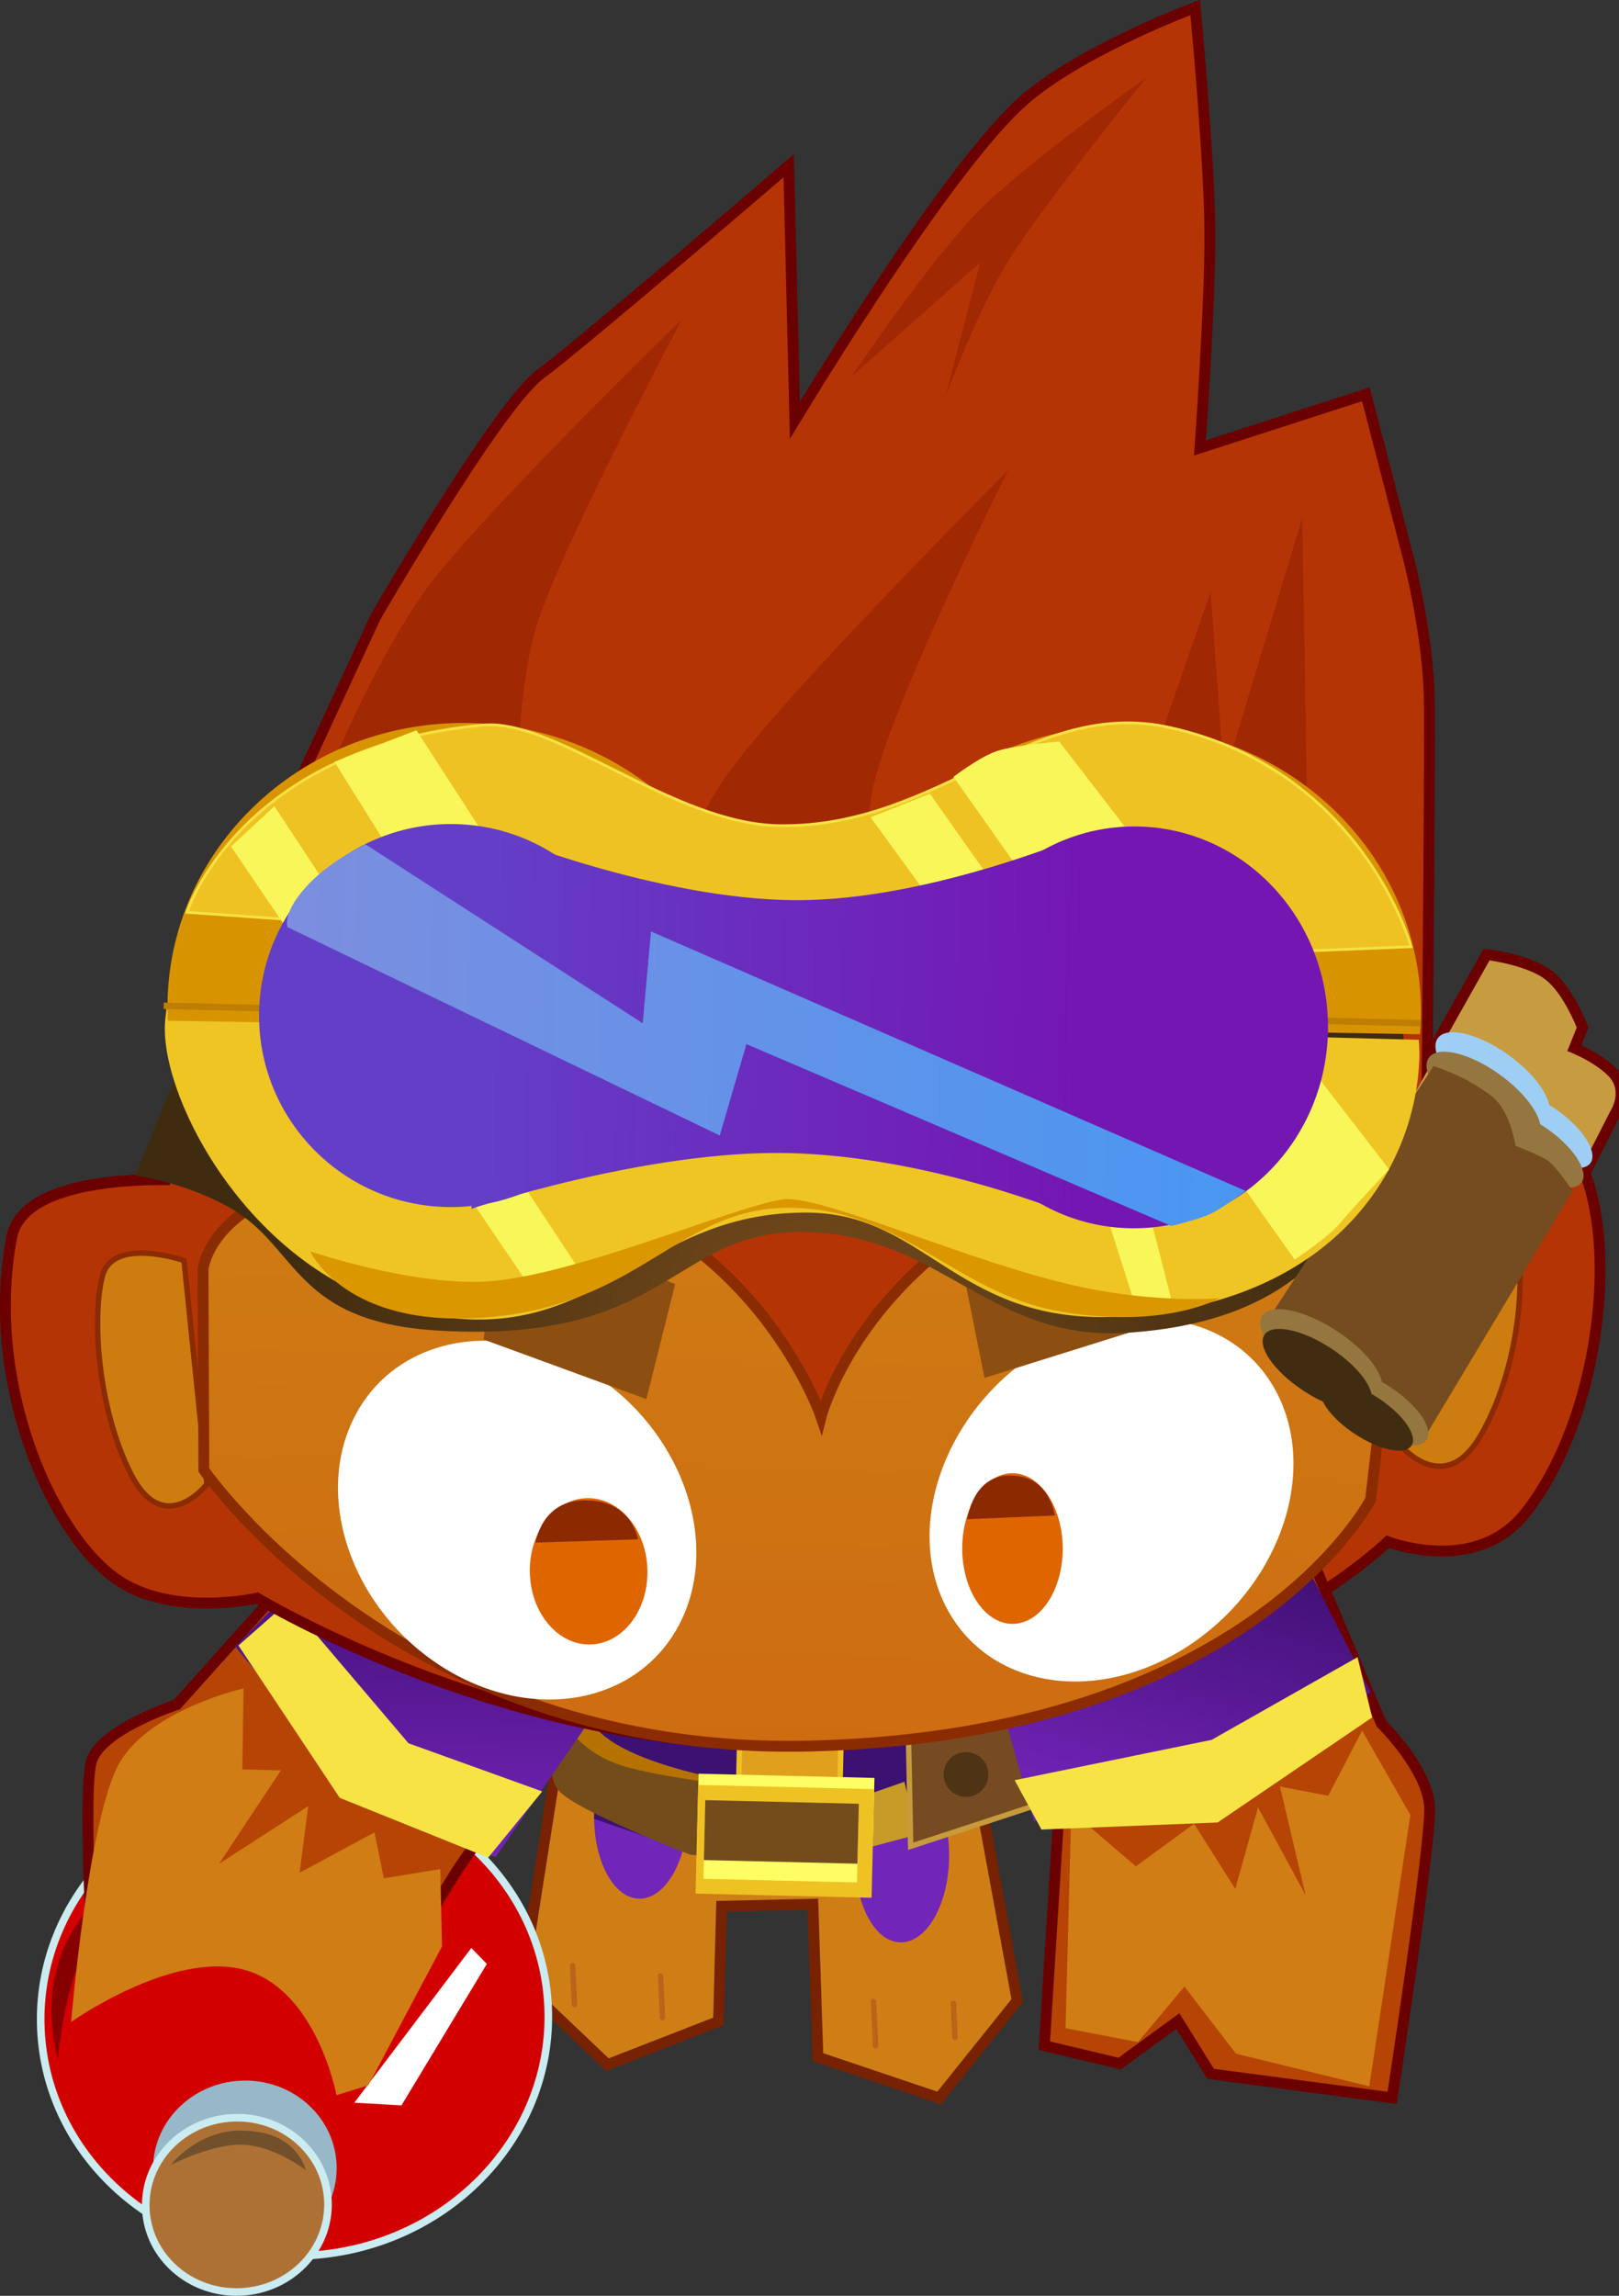 <svg version="1.1" xmlns="http://www.w3.org/2000/svg" xmlns:xlink="http://www.w3.org/1999/xlink" width="74.582" height="105.719" viewBox="0,0,74.582,105.719"><rect x="0" y="0" width="74.582" height="105.719" fill="#333333" stroke="none"/><defs><linearGradient x1="221.822" y1="197.054" x2="221.475" y2="211.619" gradientUnits="userSpaceOnUse" id="color-1"><stop offset="0" stop-color="#3c0e6e"/><stop offset="1" stop-color="#7223b7"/></linearGradient><linearGradient x1="259.32" y1="196.885" x2="255.285" y2="210.884" gradientUnits="userSpaceOnUse" id="color-2"><stop offset="0" stop-color="#3c0e6e"/><stop offset="1" stop-color="#7223b7"/></linearGradient><linearGradient x1="239.762" y1="178.559" x2="239.079" y2="207.309" gradientUnits="userSpaceOnUse" id="color-3"><stop offset="0" stop-color="#ce7d14"/><stop offset="1" stop-color="#ce6c11"/></linearGradient><radialGradient cx="239.946" cy="187.415" r="24.687" gradientUnits="userSpaceOnUse" id="color-4"><stop offset="0" stop-color="#754a1b"/><stop offset="1" stop-color="#3f2b10"/></radialGradient><linearGradient x1="252.609" y1="174.184" x2="224.466" y2="173.515" gradientUnits="userSpaceOnUse" id="color-5"><stop offset="0" stop-color="#7416b2"/><stop offset="1" stop-color="#633fc7"/></linearGradient><linearGradient x1="260.074" y1="175.366" x2="215.752" y2="174.312" gradientUnits="userSpaceOnUse" id="color-6"><stop offset="0" stop-color="#4997f2"/><stop offset="1" stop-color="#7c8edf"/></linearGradient></defs><g transform="translate(-202.536,-126.878)"><g data-paper-data="{&quot;isPaintingLayer&quot;:true}" fill-rule="nonzero" stroke-linejoin="miter" stroke-miterlimit="10" stroke-dasharray="" stroke-dashoffset="0" style="mix-blend-mode: normal"><path d="M267.594,177.427l3.56,-6.325c0,0 1.73,0.232 2.57,0.879c0.84,0.647 1.447,2.216 1.447,2.216l-0.435,1.081c0,0 1.166,0.424 1.882,1.136c0.716,0.711 0.097,1.639 0.097,1.639l-1.717,3.368z" fill="none" stroke="#6b0000" stroke-width="1" stroke-linecap="round"/><path d="M228.436,206.43c0,0 5.913,1.037 9.8,1.325c3.887,0.289 8.849,-1.344 8.849,-1.344l2.312,12.593l-3.597,4.485l-5.585,-1.884l-0.232,-7.04l-4.207,0.093l-0.14,5.302l-5.117,1.992l-3.93,-3.734l1.847,-11.788z" fill="#cf7e16" stroke="#772203" stroke-width="0.5" stroke-linecap="round"/><path d="M227.786,219.301c0.261,6.045 -4.759,11.172 -11.212,11.45c-6.453,0.278 -11.894,-4.397 -12.155,-10.443c-0.26,-6.045 4.759,-11.172 11.212,-11.45c6.453,-0.278 11.894,4.397 12.155,10.443z" fill="#d30000" stroke="#caebf0" stroke-width="0.35" stroke-linecap="butt"/><path d="M244.008,216.322c-1.191,-0.028 -2.115,-1.789 -2.064,-3.933c0.051,-2.144 1.058,-3.859 2.249,-3.83c1.191,0.028 2.115,1.789 2.064,3.933c-0.051,2.144 -1.058,3.859 -2.249,3.83z" fill="#7125b9" stroke="none" stroke-width="NaN" stroke-linecap="butt"/><path d="M231.972,214.309c-1.191,-0.028 -2.115,-1.789 -2.064,-3.933c0.051,-2.144 1.058,-3.859 2.249,-3.83c1.191,0.028 2.115,1.789 2.064,3.933c-0.051,2.144 -1.058,3.859 -2.249,3.83z" fill="#7125b9" stroke="none" stroke-width="NaN" stroke-linecap="butt"/><path d="M205.997,215.623c1.805,-3.012 4.059,-2.076 4.059,-2.076c0,0 -2.184,0.911 -3.376,2.732c-1.192,1.822 -1.472,5.428 -1.472,5.428c0,0 -1.045,-3.295 0.788,-6.084z" fill="#860000" stroke="#000000" stroke-width="0" stroke-linecap="round"/><path d="M247.634,205.361l0.247,4.149l-9.246,4.096l-8.733,-2.97l0.127,-5.348z" fill="#3c1171" stroke="#000000" stroke-width="0" stroke-linecap="round"/><path d="M213.989,230.768c-2.334,0.101 -4.304,-1.626 -4.4,-3.857c-0.096,-2.231 1.718,-4.121 4.052,-4.221c2.334,-0.101 4.304,1.626 4.4,3.857c0.096,2.231 -1.718,4.121 -4.052,4.221z" fill="#96b8c8" stroke="#caebf0" stroke-width="0" stroke-linecap="butt"/><path d="M242.026,209.683l2.173,-0.757l0.571,2.438l-2.801,0.742z" fill="#c79b28" stroke="#000000" stroke-width="0" stroke-linecap="round"/><path d="M238.992,212.664l-4.661,-0.38c0,0 -5.447,-3.632 -6.268,-4.549c-0.82,-0.917 0.184,-3.947 0.184,-3.947c0,0 -0.549,0.65 1.996,2.921c2.2,1.963 8.917,2.637 8.917,2.637z" fill="#b67200" stroke="#efc124" stroke-width="0" stroke-linecap="round"/><path d="M238.992,212.664l-4.661,-0.38c0,0 -5.217,-2.01 -6.037,-2.927c-0.82,-0.917 -0.346,-4.319 -0.346,-4.319c0,0 0.665,2.475 3.515,3.227c2.851,0.752 7.697,1.081 7.697,1.081z" fill="#744c1c" stroke="#efc124" stroke-width="0" stroke-linecap="round"/><path d="M236.658,205.065l4.667,0.111l-0.109,4.577l-4.667,-0.111z" fill="#e0a01e" stroke="#efc124" stroke-width="0.25" stroke-linecap="butt"/><path d="M234.718,208.555l8.101,0.193l-0.066,2.76l-8.101,-0.193z" fill="#fdfe63" stroke="none" stroke-width="0" stroke-linecap="butt"/><path d="M234.698,209.072l8.108,0.193l-0.119,5.003l-8.108,-0.193z" fill="#efc224" stroke="none" stroke-width="0" stroke-linecap="butt"/><path d="M235.007,210.633l7.073,0.168l-0.066,2.76l-7.073,-0.168z" fill="#fdfe63" stroke="none" stroke-width="0" stroke-linecap="butt"/><path d="M235.027,209.771l7.073,0.168l-0.066,2.76l-7.073,-0.168z" fill="#744c1c" stroke="none" stroke-width="0" stroke-linecap="butt"/><path d="M249.39,202.135l0.981,7.836l-5.883,1.926l-0.165,-8.176z" fill="#774b21" stroke="#c79b3c" stroke-width="0.25" stroke-linecap="round"/><path d="M247.061,207.558c0.57,0.014 1.021,0.487 1.008,1.057c-0.014,0.57 -0.487,1.021 -1.057,1.008c-0.57,-0.014 -1.021,-0.487 -1.008,-1.057c0.014,-0.57 0.487,-1.021 1.057,-1.008z" fill="#4e3414" stroke="none" stroke-width="0" stroke-linecap="butt"/><path d="M224.964,217.314l-3.935,6.515l-2.17,-0.125l5.39,-7.125z" fill="#ffffff" stroke="#000000" stroke-width="0" stroke-linecap="round"/><path d="M213.621,232.418c-2.317,0.1 -4.272,-1.614 -4.368,-3.829c-0.095,-2.214 1.705,-4.091 4.022,-4.19c2.317,-0.1 4.272,1.614 4.368,3.829c0.095,2.214 -1.705,4.091 -4.022,4.19z" fill="#ae7135" stroke="#caebf0" stroke-width="0.35" stroke-linecap="butt"/><path d="M210.397,226.574c0,0 1.352,-1.762 3.548,-1.572c2.304,0.097 2.677,1.808 2.677,1.808c0,0 -1.33,-1.043 -2.762,-1.164c-1.432,-0.121 -3.463,0.927 -3.463,0.927z" fill="#72502b" stroke="#000000" stroke-width="0" stroke-linecap="round"/><path d="M228.915,217.39l0.085,1.8" fill="none" stroke="#b66519" stroke-width="0.25" stroke-linecap="round"/><path d="M232.965,217.867l0.09,1.921" fill="none" stroke="#b66519" stroke-width="0.25" stroke-linecap="round"/><path d="M242.777,219.045l0.096,2.041" fill="none" stroke="#b66519" stroke-width="0.25" stroke-linecap="round"/><path d="M246.528,220.69l-0.073,-1.56" fill="none" stroke="#b66519" stroke-width="0.25" stroke-linecap="round"/><path d="M229.992,203.726l-6.373,9.24l-5.051,8.138c0,0 -1.505,-4.67 -4.57,-5.29c-3.093,-0.626 -7.171,1.935 -7.171,1.935c0,0 -0.469,-8.222 -0.093,-9.718c0.376,-1.496 3.949,-2.659 3.949,-2.659l8.816,-9.83" data-paper-data="{&quot;index&quot;:null}" fill="#b64404" stroke="#6b0000" stroke-width="0.5" stroke-linecap="round"/><path d="M213.7,208.358l1.78,0.042l-2.855,4.304l4.111,-2.655l-0.397,3.067l3.445,-1.861l0.435,2.115l2.601,-0.424l0.077,3.564l-3.391,6.396l-1.468,0.451c0,0 -0.908,-4.852 -4.235,-5.768c-3.327,-0.916 -7.991,2.401 -7.991,2.401c0,0 0.797,-9.459 2.227,-11.93c1.43,-2.47 5.716,-3.433 5.716,-3.433z" fill="#cf7d14" stroke="#000000" stroke-width="0" stroke-linecap="round"/><path d="M220.486,195.421l10.927,8.207l-6.039,8.757c0,0 -3.596,-1.019 -5.285,-2.382c-2.183,-1.76 -6.715,-7.297 -6.715,-7.297z" fill="url(#color-1)" stroke="#000000" stroke-width="0" stroke-linecap="round"/><path d="M215.813,200.634l5.541,6.519l6.161,2.218l-2.489,3.048l-6.839,-2.752l-4.666,-7.016z" fill="#f7e444" stroke="#000000" stroke-width="0" stroke-linecap="round"/><path d="M214.951,166.442l5.101,-11.025c0,0 5.62,-9.704 7.544,-11.125c1.924,-1.42 11.036,-9.249 11.036,-9.249l0.291,12.054c0,0 6.89,-11.577 10.679,-15.172c2.468,-2.341 7.773,-4.348 7.773,-4.348c0,0 0.618,6.574 0.645,9.913c0.028,3.419 -0.481,10.366 -0.481,10.366l7.743,-2.501l1.939,7.474c0,0 0.862,3.4 0.906,6.221c0.049,3.137 -0.121,19.533 -0.121,19.533c0,0 6.144,-1.206 7.447,2.794c1.303,4 0.229,11.16 -2.854,15.029c-2.237,2.808 -6.195,1.174 -6.195,1.174c0,0 -8.039,8.174 -26.008,9.305c-13.583,0.855 -25.969,-6.682 -25.969,-6.682c0,0 -3.444,0.821 -5.95,-0.543c-3.152,-1.717 -6.446,-9.004 -5.155,-15.768c0.515,-2.699 6.835,-2.438 6.835,-2.438z" fill="none" stroke="#6b0000" stroke-width="1" stroke-linecap="round"/><path d="M214.951,166.442l5.101,-11.025c0,0 5.62,-9.704 7.544,-11.125c1.924,-1.42 11.036,-9.249 11.036,-9.249l0.291,12.054c0,0 6.89,-11.577 10.679,-15.172c2.468,-2.341 7.773,-4.348 7.773,-4.348c0,0 0.618,6.574 0.645,9.913c0.028,3.419 -0.481,10.366 -0.481,10.366l7.743,-2.501l1.939,7.474c0,0 0.862,3.4 0.906,6.221c0.049,3.137 -0.121,19.533 -0.121,19.533c0,0 6.144,-1.206 7.447,2.794c1.303,4 0.229,11.16 -2.854,15.029c-2.237,2.808 -6.195,1.174 -6.195,1.174c0,0 -8.039,8.174 -26.008,9.305c-13.583,0.855 -25.969,-6.682 -25.969,-6.682c0,0 -3.444,0.821 -5.95,-0.543c-3.152,-1.717 -6.446,-9.004 -5.155,-15.768c0.515,-2.699 7.029,-2.433 7.029,-2.433z" fill="#b53406" stroke="#6b0000" stroke-width="0" stroke-linecap="round"/><path d="M232.293,170.715c0,0 1.678,-5.434 3.974,-8.485c3.049,-4.054 12.711,-13.696 12.711,-13.696c0,0 -5.074,10.086 -6.151,14.304c-0.848,3.321 0.212,8.962 0.212,8.962z" fill="#a02802" stroke="#000000" stroke-width="0" stroke-linecap="round"/><path d="M233.935,141.599c0,0 -5.136,9.717 -6.518,13.591c-1.027,2.878 -1.028,7.565 -1.028,7.565l-8.473,-0.823c0,0 2.292,-5.452 4.608,-8.391c2.894,-3.673 11.412,-11.942 11.412,-11.942z" fill="#a02802" stroke="#000000" stroke-width="0" stroke-linecap="round"/><path d="M252.523,170.782l5.781,-16.641l0.626,8.508l3.598,-11.929l0.341,20.515z" fill="#a02802" stroke="#000000" stroke-width="0" stroke-linecap="round"/><path d="M249.029,138.816c-1.419,2.252 -2.94,6.334 -2.94,6.334l1.597,-6.176l-5.925,5.245c0,0 3.558,-5.297 5.871,-7.641c2.21,-2.239 7.713,-6.122 7.713,-6.122c0,0 -4.681,5.763 -6.317,8.36z" fill="#a02802" stroke="#000000" stroke-width="0" stroke-linecap="round"/><path d="M266.948,193.315l1.401,-10.258c0,0 3.578,-0.987 4.034,0.902c0.456,1.889 0.092,6.043 -1.639,9.022c-1.731,2.979 -3.796,0.334 -3.796,0.334z" data-paper-data="{&quot;index&quot;:null}" fill="#cd7d10" stroke="#8a2b01" stroke-width="0.25" stroke-linecap="round"/><path d="M262.315,197.103l3.856,9.142c0,0 2.173,2.139 2.224,3.886c0.05,1.747 -1.728,13.349 -1.728,13.349l-8.359,-1.103l-1.513,-2.432l-2.682,1.959l-3.468,-0.828l0.643,-10.26l-2.418,-8.044" fill="#b64404" stroke="#6b0000" stroke-width="0.5" stroke-linecap="round"/><path d="M254.861,212.819l2.682,-1.96l1.899,3l1.047,-3.755l2.193,4.045l-1.186,-5.006l2.226,0.426l1.562,-2.998l2.224,3.886l-1.894,12.493l-6.14,-1.503l-2.376,-3.091l-2.137,2.558l-3.339,-0.638l0.264,-10.003z" fill="#cf7d14" stroke="#000000" stroke-width="0" stroke-linecap="round"/><path d="M265.686,204.81c0,0 -5.983,3.923 -8.593,4.949c-0.9,0.353 -6.927,0.979 -6.927,0.979l-2.873,-10.2l13.791,-4.81z" data-paper-data="{&quot;index&quot;:null}" fill="url(#color-2)" stroke="#000000" stroke-width="0" stroke-linecap="round"/><path d="M265.745,205.964l-7.117,4.837l-8.115,0.325l-1.236,-2.273l9.073,-1.856l6.724,-3.81z" fill="#f7e444" stroke="#000000" stroke-width="0" stroke-linecap="round"/><path d="M212.068,195.222c0,0 -1.979,2.556 -3.514,-0.49c-1.535,-3.046 -1.775,-7.208 -1.307,-9.075c0.468,-1.867 3.765,-0.734 3.765,-0.734l1.056,10.299z" data-paper-data="{&quot;index&quot;:null}" fill="#cd7d10" stroke="#8a2b01" stroke-width="0.25" stroke-linecap="round"/><path d="M265.676,195.927c0,0 -5.542,10.817 -25.71,11.352c-19.004,0.504 -28.04,-12.713 -28.04,-12.713l-0.037,-9.241c0,0 0.401,-4.197 8.938,-4.458c15.182,-1.574 19.533,11.259 19.533,11.259c0,0 2.853,-11.257 19.7,-13.004c4.069,-0.422 7.359,1.743 7.359,1.743z" fill="url(#color-3)" stroke="#8a2b01" stroke-width="0.5" stroke-linecap="round"/><path d="M233.898,201.543c-1.855,3.765 -6.734,4.728 -10.897,2.151c-4.163,-2.577 -6.033,-7.718 -4.178,-11.483c1.855,-3.765 6.734,-4.728 10.897,-2.151c4.163,2.577 6.033,7.718 4.178,11.483z" fill="#ffffff" stroke="#954116" stroke-width="0" stroke-linecap="butt"/><path d="M250.032,189.349c4.151,-2.829 9.175,-2.166 11.223,1.481c2.048,3.647 0.343,8.896 -3.807,11.725c-4.151,2.829 -9.175,2.166 -11.223,-1.481c-2.048,-3.647 -0.343,-8.896 3.807,-11.725z" data-paper-data="{&quot;index&quot;:null}" fill="#ffffff" stroke="#954116" stroke-width="0" stroke-linecap="butt"/><path d="M255.512,187.942l-7.624,2.387l-1.074,-5.355l8.16,-2.761z" data-paper-data="{&quot;index&quot;:null}" fill="#8d4f11" stroke="#602a0d" stroke-width="0" stroke-linecap="round"/><path d="M225.62,182.863l8.02,3.145l-1.327,5.298l-7.502,-2.747z" data-paper-data="{&quot;index&quot;:null}" fill="#8d4f11" stroke="#602a0d" stroke-width="0" stroke-linecap="round"/><path d="M249.12,194.719c1.278,-0.044 2.339,1.472 2.371,3.387c0.032,1.915 -0.978,3.504 -2.256,3.548c-1.278,0.044 -2.339,-1.472 -2.371,-3.387c-0.032,-1.915 0.978,-3.504 2.256,-3.548z" data-paper-data="{&quot;index&quot;:null}" fill="#df6500" stroke="none" stroke-width="0" stroke-linecap="butt"/><path d="M249.117,194.828c1.772,-0.009 2.011,1.836 2.011,1.836l-4.033,0.171c0,0 0.251,-2.08 2.021,-2.007z" data-paper-data="{&quot;index&quot;:null}" fill="#8b2900" stroke="none" stroke-width="0" stroke-linecap="butt"/><path d="M229.569,195.866c1.496,-0.037 2.746,1.441 2.792,3.302c0.046,1.861 -1.129,3.399 -2.625,3.436c-1.496,0.037 -2.746,-1.441 -2.792,-3.302c-0.046,-1.861 1.129,-3.399 2.625,-3.436z" data-paper-data="{&quot;index&quot;:null}" fill="#df6500" stroke="none" stroke-width="0" stroke-linecap="butt"/><path d="M229.566,195.971c2.075,-0 2.364,1.793 2.364,1.793l-4.721,0.147c0,0 0.284,-2.019 2.357,-1.94z" data-paper-data="{&quot;index&quot;:null}" fill="#8b2900" stroke="none" stroke-width="0" stroke-linecap="butt"/><path d="M214.166,167.758l52.456,1.636l1.365,12.508c0,0 -1.706,0.268 -2.857,0.919c-1.151,0.651 -2.635,4.916 -10.682,5.431c-6.308,0.404 -8.555,-4.508 -14.771,-4.641c-6.216,-0.133 -6.233,5.17 -16.947,4.539c-6.683,-0.394 -6.415,-3.823 -9.569,-5.635c-2.1,-1.207 -4.399,-1.506 -4.399,-1.506z" fill="url(#color-4)" stroke="none" stroke-width="0" stroke-linecap="butt"/><path d="M267.95,174.504l-27.271,-0.479c0,0 -0.018,-0.609 -0.011,-0.917c0.172,-7.242 6.428,-12.967 13.972,-12.788c7.545,0.179 13.521,6.196 13.349,13.438c-0.006,0.251 -0.04,0.747 -0.04,0.747z" data-paper-data="{&quot;index&quot;:null}" fill="#d89400" stroke="none" stroke-width="0" stroke-linecap="butt"/><path d="M267.594,177.427l3.56,-6.325c0,0 1.73,0.232 2.57,0.879c0.84,0.647 1.447,2.216 1.447,2.216l-0.435,1.081c0,0 1.166,0.424 1.882,1.136c0.716,0.711 0.097,1.639 0.097,1.639l-1.717,3.368z" fill="#c79b40" stroke="#000000" stroke-width="0" stroke-linecap="round"/><path d="M270.62,177.59c-1.403,-0.985 -2.24,-2.271 -1.87,-2.873c0.37,-0.602 1.807,-0.291 3.21,0.694c1.403,0.985 2.24,2.271 1.87,2.873c-0.37,0.602 -1.807,0.291 -3.21,-0.694z" fill="#9ecef3" stroke="none" stroke-width="0" stroke-linecap="butt"/><path d="M273.1,179.819c-1.189,-0.835 -1.899,-1.925 -1.585,-2.435c0.314,-0.51 1.532,-0.247 2.721,0.588c1.189,0.835 1.899,1.925 1.585,2.435c-0.314,0.51 -1.532,0.247 -2.721,-0.588z" fill="#9ecef3" stroke="none" stroke-width="0" stroke-linecap="butt"/><path d="M270.21,178.487c-1.403,-0.985 -2.24,-2.271 -1.87,-2.873c0.37,-0.602 1.807,-0.291 3.21,0.694c1.403,0.985 2.24,2.271 1.87,2.873c-0.37,0.602 -1.807,0.291 -3.21,-0.694z" fill="#95763f" stroke="none" stroke-width="0" stroke-linecap="butt"/><path d="M272.69,180.716c-1.189,-0.835 -1.899,-1.925 -1.585,-2.435c0.314,-0.51 1.532,-0.247 2.721,0.588c1.189,0.835 1.899,1.925 1.585,2.435c-0.314,0.51 -1.532,0.247 -2.721,-0.588z" fill="#95763f" stroke="none" stroke-width="0" stroke-linecap="butt"/><path d="M268.571,175.973c0,0 1.408,0.402 2.666,1.368c0.89,0.683 1.114,2.301 1.114,2.301c0,0 1.068,0.404 1.468,0.666c0.394,0.258 1.158,1.414 1.158,1.414l-6.647,11.075l-7.49,-4.988z" fill="#744c20" stroke="#000000" stroke-width="0" stroke-linecap="round"/><path d="M262.691,190.348c-1.503,-0.987 -2.401,-2.275 -2.007,-2.877c0.395,-0.601 1.934,-0.288 3.437,0.699c1.503,0.987 2.402,2.275 2.007,2.877c-0.395,0.601 -1.934,0.288 -3.437,-0.699z" fill="#95763f" stroke="none" stroke-width="0" stroke-linecap="butt"/><path d="M265.349,192.581c-1.274,-0.837 -2.035,-1.929 -1.701,-2.438c0.335,-0.51 1.639,-0.244 2.913,0.593c1.274,0.837 2.035,1.928 1.701,2.438c-0.335,0.51 -1.639,0.244 -2.913,-0.593z" fill="#95763f" stroke="none" stroke-width="0" stroke-linecap="butt"/><path d="M262.578,190.918c-1.344,-0.883 -2.148,-2.035 -1.794,-2.572c0.353,-0.538 1.729,-0.258 3.073,0.625c1.344,0.883 2.148,2.035 1.794,2.572c-0.353,0.538 -1.729,0.258 -3.073,-0.625z" fill="#402c11" stroke="none" stroke-width="0" stroke-linecap="butt"/><path d="M264.955,192.915c-1.139,-0.748 -1.82,-1.725 -1.521,-2.18c0.299,-0.456 1.466,-0.218 2.605,0.53c1.139,0.748 1.82,1.725 1.521,2.18c-0.299,0.456 -1.466,0.218 -2.605,-0.53z" fill="#402c11" stroke="none" stroke-width="0" stroke-linecap="butt"/><path d="M267.923,175.51c-0.119,4.999 -3.717,11.205 -13.334,11.969c-7.878,0.626 -9.234,-4.689 -14.779,-4.761c-8.106,-0.105 -9.844,6.927 -18.959,4.361c-6.774,-1.907 -10.805,-9.38 -10.721,-12.944c0.007,-0.308 0.091,-0.915 0.091,-0.915l57.673,1.541c0,0 0.034,0.497 0.028,0.748z" fill="#efc524" stroke="none" stroke-width="0" stroke-linecap="butt"/><path d="M240.486,173.34l27.498,0.654z" fill="none" stroke="#be7e01" stroke-width="0.3" stroke-linecap="round"/><path d="M237.536,174.358l-27.271,-0.479c0,0 -0.018,-0.609 -0.011,-0.917c0.172,-7.242 6.428,-12.967 13.973,-12.788c7.545,0.179 13.521,6.196 13.349,13.438c-0.006,0.251 -0.04,0.747 -0.04,0.747z" data-paper-data="{&quot;index&quot;:null}" fill="#d89400" stroke="none" stroke-width="0" stroke-linecap="butt"/><path d="M220.672,169.559l-9.525,-0.67c0,0 2.418,-7.571 13.617,-8.621c3.415,-0.32 8.771,4.572 13.7,4.631c7.354,0.089 11.591,-5.937 17.97,-4.518c8.895,1.979 11.105,10.093 11.105,10.093l-11.474,0.459c0,0 -3.89,-1.2 -18.352,-1.491c-14.462,-0.291 -17.041,0.118 -17.041,0.118z" fill="#efc224" stroke="#f6e143" stroke-width="0.125" stroke-linecap="round"/><path d="M215.177,164.003l14.5,22.044l-2.174,0.902l-14.325,-21.093z" fill="#f9f65a" stroke="#000000" stroke-width="0" stroke-linecap="round"/><path d="M221.719,160.504l12.675,19.591l-5.224,-0.16l-11.224,-17.976z" fill="#f9f65a" stroke="#000000" stroke-width="0" stroke-linecap="round"/><path d="M245.374,163.428l8.113,11.512l3.109,12.175l-1.733,-0.047l-3.303,-10.318l-8.92,-12.236z" fill="#f9f65a" stroke="#000000" stroke-width="0" stroke-linecap="round"/><path d="M248.463,161.462c0.821,-0.274 2.869,-0.435 2.869,-0.435l15.197,19.701c0,0 -1.571,1.648 -2.222,2.432c-0.606,0.729 -2.133,1.717 -2.133,1.717l-15.715,-22.225c0,0 1.201,-0.922 2.004,-1.19z" fill="#f9f65a" stroke="#000000" stroke-width="0" stroke-linecap="round"/><path d="M263.71,174.4c-0.121,5.108 -4.219,9.154 -9.151,9.037c-4.933,-0.117 -8.833,-4.354 -8.711,-9.462c0.121,-5.108 4.219,-9.154 9.151,-9.037c4.933,0.117 8.833,4.354 8.711,9.462z" fill="#7416b2" stroke="none" stroke-width="0" stroke-linecap="butt"/><path d="M210.073,173.194l27.498,0.654z" fill="none" stroke="#be7e01" stroke-width="0.3" stroke-linecap="round"/><path d="M232.142,173.853c-0.116,4.869 -4.165,8.723 -9.045,8.607c-4.879,-0.116 -8.741,-4.157 -8.625,-9.027c0.116,-4.869 4.165,-8.723 9.045,-8.607c4.879,0.116 8.741,4.157 8.625,9.027z" fill="#633fc7" stroke="none" stroke-width="0" stroke-linecap="butt"/><path d="M225.439,165.285c0,0 7.409,3.008 13.715,3.045c6.307,0.037 13.669,-3.17 13.669,-3.17l-1.002,17.648c0,0 -6.392,-2.677 -12.944,-2.832c-6.551,-0.156 -14.626,2.565 -14.626,2.565z" fill="url(#color-5)" stroke="#000000" stroke-width="0" stroke-linecap="round"/><path d="M216.826,184.5c0,0 4.612,1.574 8.081,1.39c4.03,-0.214 11.637,-3.536 13.726,-3.785c1.645,-0.196 7.65,2.494 12.54,3.763c4.237,1.1 7.548,0.792 7.548,0.792c0,0 -2.561,1.459 -7.394,0.601c-4.802,-0.853 -7.28,-4.791 -12.509,-4.764c-5.229,0.027 -6.931,4.826 -14.686,5.088c-5.819,0.197 -7.306,-3.087 -7.306,-3.087z" fill="#da9700" stroke="#000000" stroke-width="0" stroke-linecap="round"/><path d="M259.923,181.718c0,0 -1.047,0.783 -1.645,1.065c-0.538,0.253 -1.783,0.549 -1.783,0.549l-19.573,-8.374l-1.23,4.208l-19.911,-9.596c0,0 -0.274,-0.675 0.98,-1.987c1.089,-1.14 2.615,-1.821 2.615,-1.821l12.767,8.236l0.383,-4.228l27.397,11.95z" fill="url(#color-6)" stroke="#000000" stroke-width="0" stroke-linecap="round"/></g></g></svg>
